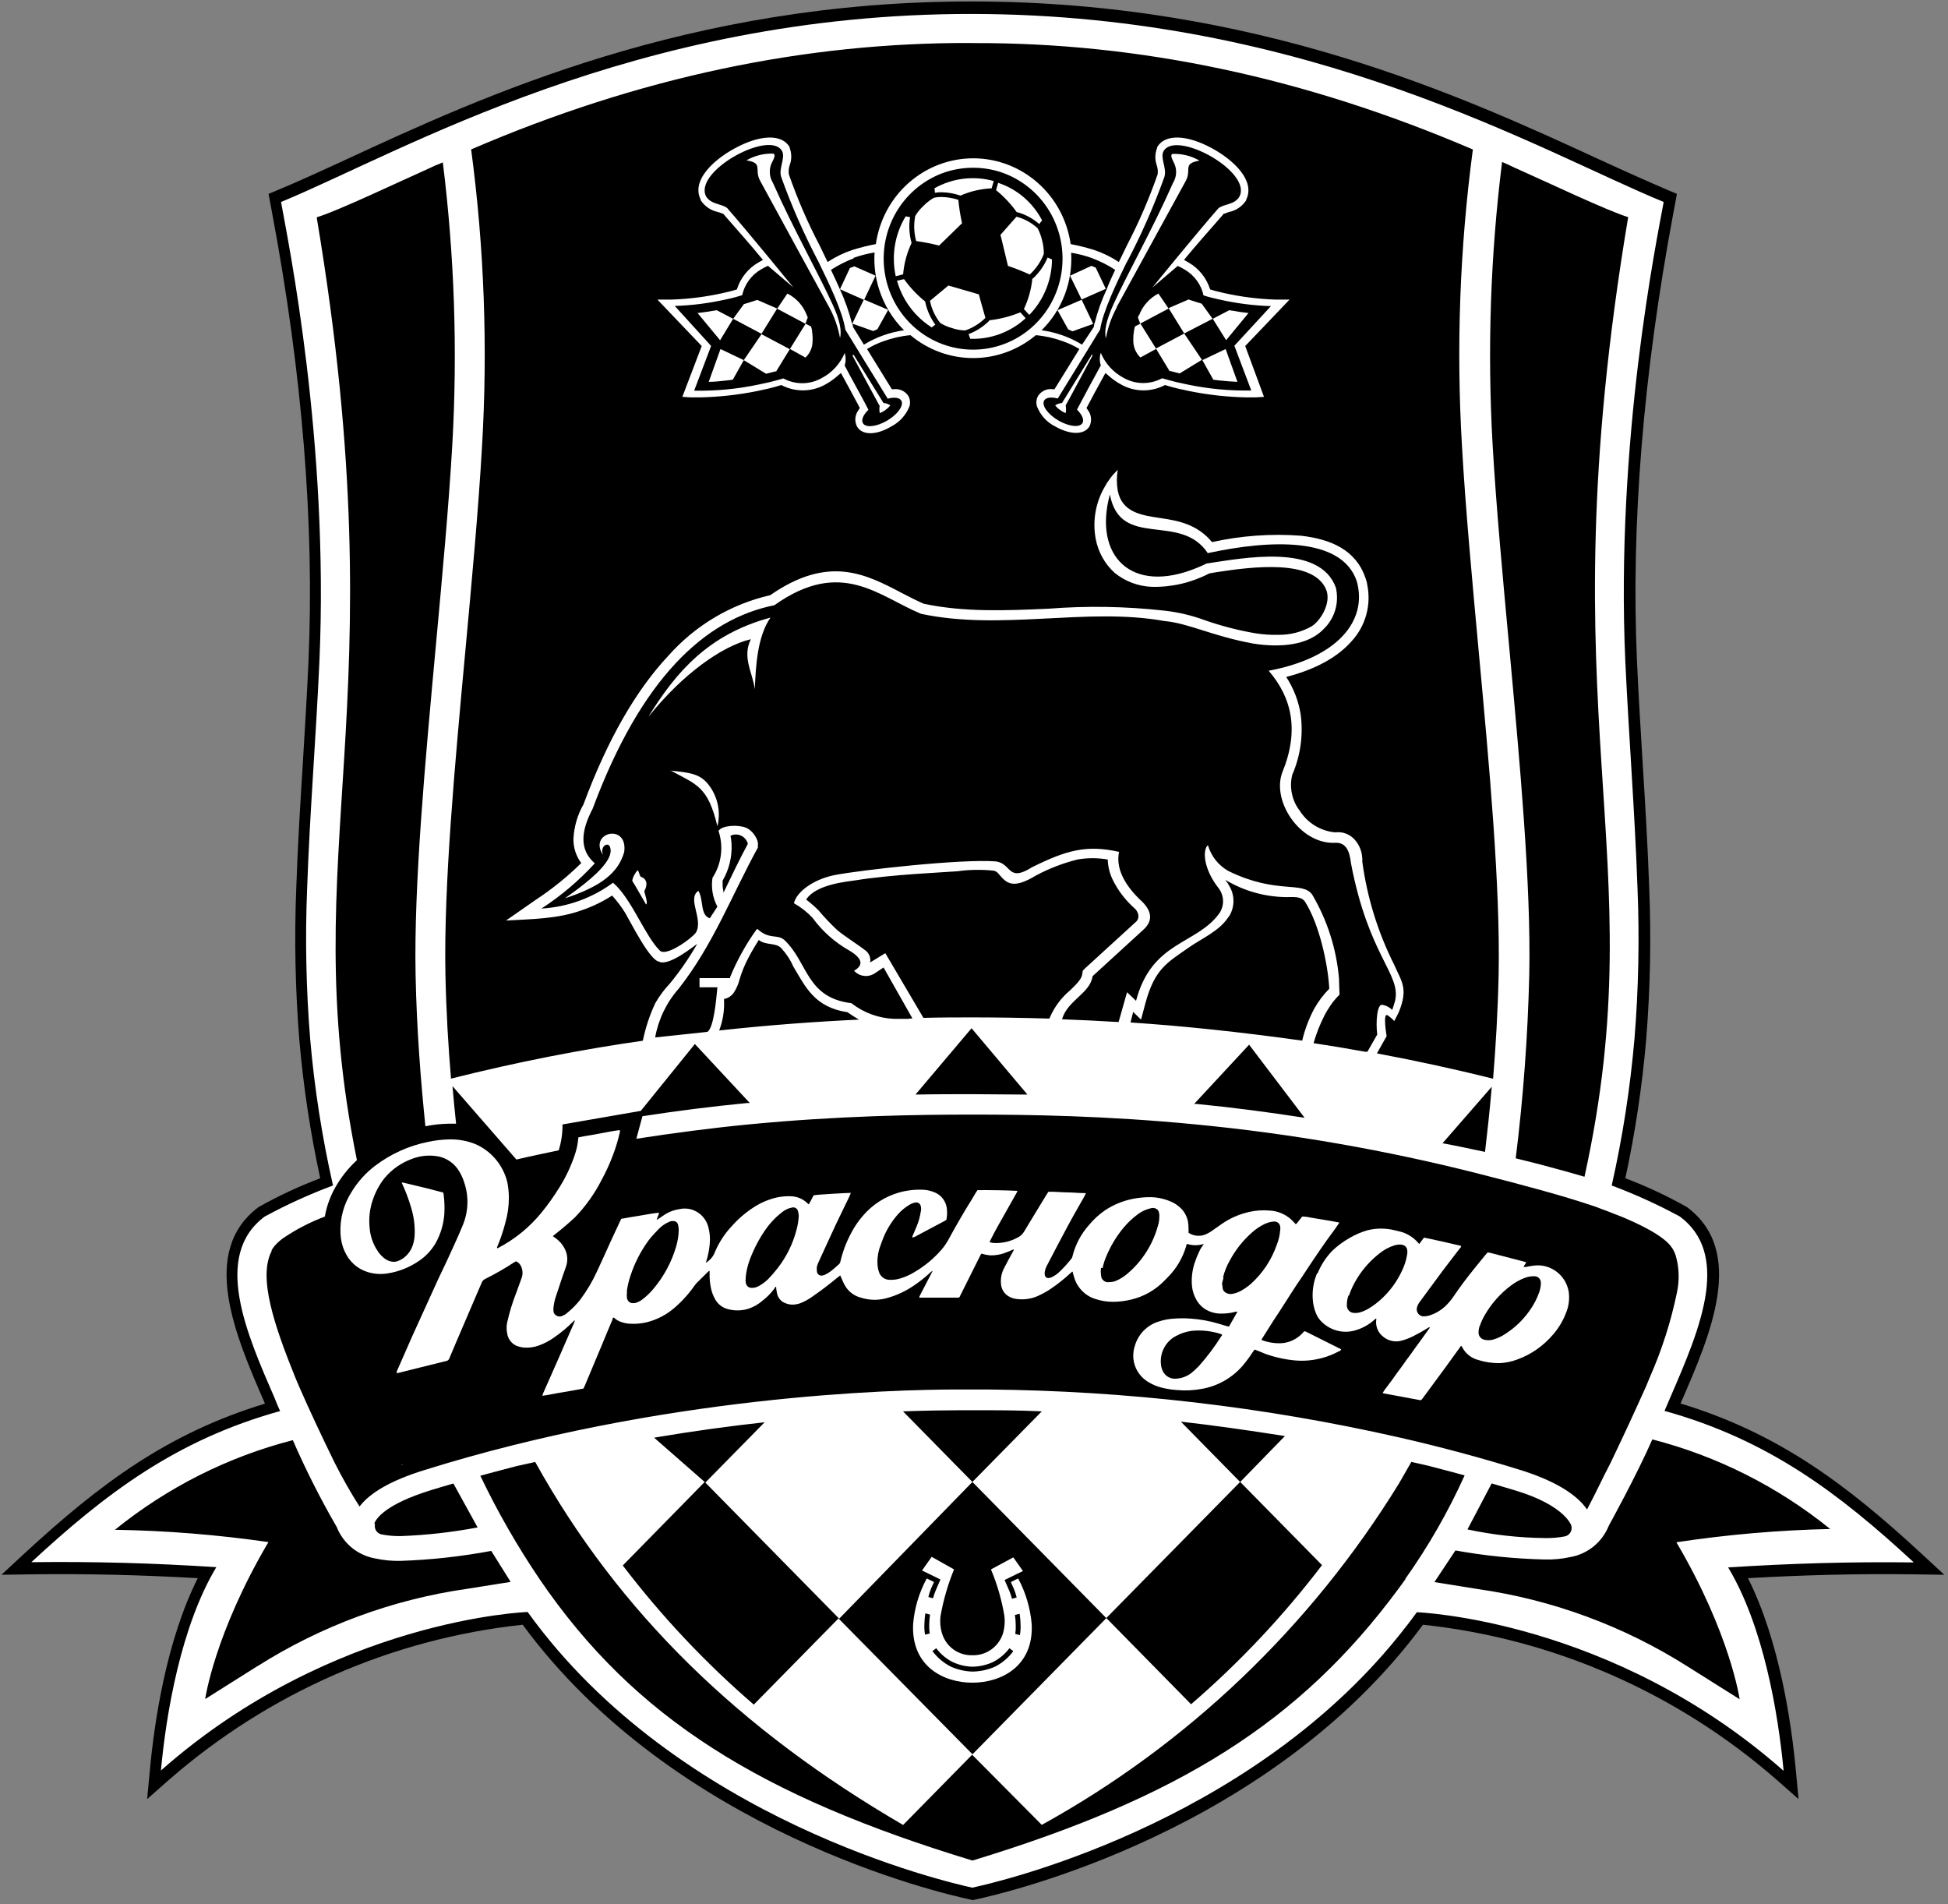 <?xml version="1.0" encoding="UTF-8"?> <svg xmlns="http://www.w3.org/2000/svg" width="44" height="43" viewBox="0 0 44 43" fill="none"><rect x="0" y="0" width="44" height="43" fill="#808080" stroke="none"/> <g clip-path="url(#clip0_149_196)"> <path d="M43.398 35.083C41.676 33.491 40.145 32.359 37.959 31.694L37.972 31.664C38.63 30.151 39.451 28.265 38.104 27.259C37.657 27.007 37.191 26.789 36.712 26.608C36.935 25.577 37.092 24.532 37.182 23.481C37.275 22.339 37.298 21.193 37.251 20.049C37.217 19.066 37.159 18.126 37.102 17.216C37.058 16.48 37.01 15.717 36.975 14.931C36.838 11.855 37.115 8.454 37.796 4.814L37.877 4.378L37.685 4.298C37.234 4.104 36.715 3.874 36.117 3.598C33.04 2.181 28.392 0.041 21.971 0.033C15.551 0.025 10.905 2.173 7.826 3.598C7.228 3.874 6.709 4.111 6.258 4.298L6.066 4.378L6.147 4.814C6.83 8.446 7.103 11.847 6.968 14.931C6.933 15.719 6.885 16.488 6.841 17.218C6.784 18.126 6.726 19.068 6.692 20.049C6.646 21.193 6.669 22.339 6.761 23.481C6.851 24.532 7.009 25.577 7.233 26.608C6.753 26.789 6.287 27.007 5.839 27.259C4.5 28.265 5.313 30.151 5.971 31.664L5.98 31.686V31.699C3.794 32.365 2.267 33.497 0.543 35.089L0.033 35.562L0.721 35.552C1.978 35.536 3.183 35.566 4.467 35.639C3.748 37.066 3.482 38.93 3.386 39.967L3.323 40.628L3.817 40.192C6.069 38.228 8.855 37.006 11.806 36.69C15.249 41.37 21.244 42.753 21.92 42.897L21.973 42.909L22.027 42.897C22.704 42.753 28.692 41.37 32.141 36.69C35.092 37.005 37.879 38.227 40.13 40.192L40.624 40.628L40.562 39.967C40.465 38.93 40.199 37.066 39.482 35.639C40.763 35.566 41.968 35.536 43.225 35.552L43.916 35.562L43.398 35.083Z" fill="black"></path> <path d="M9.059 33.077L9.104 33.087L9.074 33.073L9.059 33.077Z" fill="white"></path> <path d="M21.007 36.461C20.996 36.538 20.989 36.616 20.988 36.694C20.986 36.759 20.99 36.824 21 36.889L20.894 36.914C20.881 36.838 20.876 36.761 20.879 36.684C20.881 36.6 20.888 36.516 20.9 36.433L21.007 36.461ZM21.147 37.221C21.248 37.356 21.379 37.465 21.529 37.538C21.668 37.601 21.818 37.635 21.97 37.638C22.124 37.635 22.276 37.601 22.417 37.538C22.567 37.465 22.698 37.356 22.8 37.221L22.888 37.287C22.777 37.437 22.634 37.557 22.469 37.64C22.32 37.705 22.162 37.741 22 37.747H21.935C21.778 37.739 21.624 37.702 21.48 37.638C21.315 37.555 21.172 37.434 21.061 37.285L21.147 37.221ZM23.031 36.443C23.044 36.526 23.051 36.61 23.052 36.694C23.055 36.771 23.05 36.848 23.037 36.924L22.932 36.898C22.942 36.834 22.945 36.769 22.943 36.704C22.942 36.626 22.936 36.547 22.924 36.47L23.031 36.443ZM21.099 35.727L20.933 35.645C20.76 35.963 20.655 36.313 20.625 36.675C20.579 37.63 21.313 37.999 21.964 37.999C22.614 37.999 23.351 37.63 23.303 36.675C23.272 36.314 23.168 35.963 22.997 35.645L22.832 35.727C22.851 35.77 22.88 35.836 22.901 35.881C22.927 35.944 22.948 36.009 22.964 36.075L22.859 36.104C22.843 36.047 22.824 35.99 22.802 35.935C22.767 35.859 22.712 35.731 22.712 35.729L22.691 35.68L22.943 35.556L23.106 35.478L22.888 35.169L22.383 35.441C22.525 35.778 22.627 36.132 22.687 36.494C22.703 36.634 22.69 36.776 22.647 36.91C22.596 37.051 22.503 37.172 22.381 37.256C22.258 37.34 22.113 37.383 21.966 37.379C21.818 37.385 21.672 37.342 21.549 37.258C21.427 37.174 21.334 37.052 21.285 36.91C21.241 36.776 21.227 36.634 21.244 36.494C21.308 36.133 21.41 35.78 21.549 35.441L21.044 35.157L20.826 35.466L20.988 35.544L21.242 35.669L21.221 35.717C21.221 35.717 21.166 35.848 21.132 35.923C21.109 35.979 21.09 36.035 21.074 36.093L20.969 36.064C20.985 35.997 21.006 35.932 21.032 35.869C21.053 35.824 21.082 35.758 21.101 35.715" fill="white"></path> <path d="M13.617 19.296C13.546 19.101 13.755 18.994 13.784 19.146C13.862 19.416 13.43 19.817 12.76 20.286C13.591 20.014 13.967 19.702 14.099 19.241C14.189 18.579 13.29 18.794 13.614 19.296" fill="white"></path> <path d="M15.138 17.395C15.735 17.72 15.988 17.753 16.204 18.659C16.246 18.491 16.247 18.314 16.207 18.145C16.167 17.975 16.088 17.818 15.976 17.686C15.785 17.467 15.555 17.445 15.138 17.402" fill="white"></path> <path d="M14.664 16.165C15.413 15.233 16.299 14.591 16.959 14.435C16.758 14.848 17.001 15.19 17.049 15.564C17.07 15.079 17.099 14.383 17.403 13.947C15.997 14.324 15.268 15.184 14.658 16.165" fill="white"></path> <path d="M22.957 4.897L22.597 5.304L22.62 5.392L22.767 6.004C22.934 6.061 23.099 6.126 23.259 6.199L23.276 6.183C23.408 6.058 23.511 5.905 23.577 5.734C23.578 5.634 23.566 5.533 23.54 5.436C23.518 5.338 23.484 5.243 23.437 5.154C23.3 5.029 23.135 4.939 22.957 4.893" fill="white"></path> <path d="M23.318 6.294C23.294 6.532 23.229 6.764 23.127 6.979L23.249 7.112C23.574 6.778 23.758 6.329 23.762 5.86L23.663 5.816C23.591 5.985 23.487 6.138 23.357 6.265L23.324 6.294" fill="white"></path> <path d="M22.972 4.79C23.157 4.84 23.328 4.932 23.473 5.059L23.538 4.977C23.329 4.574 22.972 4.269 22.545 4.129L22.498 4.294C22.678 4.44 22.837 4.61 22.972 4.8" fill="white"></path> <path d="M22.109 6.647L22.033 6.625L21.421 6.448L21.005 6.794C21.043 6.978 21.123 7.149 21.239 7.295C21.324 7.346 21.415 7.385 21.51 7.411C21.605 7.443 21.704 7.46 21.803 7.462C21.974 7.403 22.13 7.306 22.258 7.178C22.212 7.028 22.134 6.738 22.109 6.647Z" fill="white"></path> <path d="M21.26 4.341C21.408 4.343 21.554 4.369 21.694 4.417C21.917 4.319 22.156 4.264 22.398 4.253L22.446 4.088C21.996 3.963 21.515 4.022 21.107 4.251L21.118 4.353C21.165 4.346 21.211 4.342 21.258 4.341" fill="white"></path> <path d="M21.21 5.547L21.73 5.041C21.691 4.867 21.663 4.69 21.646 4.512C21.522 4.473 21.393 4.451 21.264 4.448C21.208 4.448 21.152 4.453 21.097 4.465C21.019 4.509 20.947 4.562 20.883 4.625L20.862 4.646L20.839 4.668C20.774 4.73 20.718 4.8 20.672 4.878C20.636 5.066 20.643 5.26 20.694 5.444C20.869 5.468 21.044 5.502 21.216 5.547" fill="white"></path> <path d="M20.399 6.195C20.42 5.949 20.485 5.709 20.59 5.487C20.537 5.297 20.525 5.098 20.556 4.903L20.456 4.886C20.211 5.29 20.131 5.775 20.232 6.238L20.399 6.195Z" fill="white"></path> <path d="M20.261 6.339C20.34 6.621 20.484 6.879 20.682 7.092C20.79 7.208 20.911 7.309 21.044 7.394L21.126 7.331C21.013 7.176 20.934 6.997 20.896 6.808C20.716 6.663 20.556 6.493 20.42 6.304L20.261 6.339Z" fill="white"></path> <path d="M22.352 7.232L22.331 7.256C22.201 7.383 22.047 7.481 21.878 7.545L21.916 7.651C22.377 7.667 22.826 7.5 23.167 7.186L23.045 7.053C22.823 7.145 22.59 7.205 22.352 7.232Z" fill="white"></path> <path d="M14.466 19.796L14.415 19.665C14.403 19.607 14.262 19.848 14.285 19.899C14.361 20.015 14.516 20.299 14.593 20.426C14.644 20.397 14.56 20.185 14.553 20.124C14.627 19.994 14.629 19.848 14.466 19.796Z" fill="white"></path> <path d="M14.157 29.168C14.173 29.043 14.202 28.921 14.243 28.802C14.337 28.517 14.475 28.249 14.652 28.008C14.71 27.932 14.775 27.862 14.844 27.79C14.899 27.728 14.964 27.674 15.035 27.631C15.073 27.61 15.113 27.594 15.153 27.576H15.192C15.206 27.573 15.221 27.573 15.235 27.576C15.25 27.58 15.263 27.586 15.275 27.595C15.287 27.603 15.297 27.615 15.304 27.628C15.312 27.64 15.316 27.655 15.318 27.67C15.325 27.702 15.33 27.736 15.331 27.769C15.329 27.893 15.31 28.017 15.276 28.137C15.173 28.495 14.995 28.827 14.755 29.11C14.684 29.195 14.604 29.272 14.516 29.339C14.465 29.38 14.405 29.41 14.342 29.427H14.318C14.284 29.433 14.249 29.426 14.221 29.407C14.193 29.389 14.172 29.359 14.164 29.326C14.155 29.275 14.155 29.223 14.164 29.172M16.843 28.843C16.857 28.703 16.89 28.566 16.94 28.434C17.028 28.203 17.142 27.984 17.281 27.781C17.381 27.633 17.503 27.502 17.642 27.392C17.689 27.352 17.741 27.32 17.797 27.296C17.828 27.284 17.859 27.275 17.891 27.269C17.905 27.265 17.92 27.264 17.934 27.267C17.949 27.269 17.963 27.274 17.976 27.282C17.988 27.29 17.999 27.3 18.007 27.312C18.016 27.324 18.022 27.338 18.025 27.353C18.033 27.385 18.039 27.418 18.042 27.452C18.037 27.556 18.021 27.66 17.994 27.761C17.913 28.08 17.767 28.378 17.566 28.637C17.497 28.726 17.423 28.811 17.344 28.892C17.286 28.947 17.222 28.995 17.153 29.034C17.101 29.067 17.041 29.084 16.98 29.084C16.961 29.082 16.942 29.079 16.923 29.073C16.903 29.064 16.885 29.051 16.872 29.033C16.858 29.016 16.85 28.995 16.846 28.973C16.839 28.931 16.839 28.887 16.846 28.845M24.904 28.639C24.921 28.556 24.945 28.475 24.977 28.398C25.075 28.155 25.209 27.929 25.375 27.728C25.472 27.611 25.583 27.506 25.706 27.417C25.765 27.374 25.829 27.339 25.897 27.314C25.934 27.301 25.972 27.29 26.01 27.281C26.042 27.275 26.076 27.279 26.106 27.292C26.121 27.299 26.134 27.308 26.146 27.319C26.157 27.331 26.166 27.345 26.173 27.36C26.184 27.397 26.189 27.435 26.186 27.473C26.186 27.546 26.175 27.618 26.153 27.687C26.036 28.107 25.797 28.482 25.467 28.761C25.391 28.827 25.306 28.881 25.214 28.921C25.166 28.943 25.114 28.953 25.061 28.952C25.038 28.957 25.014 28.957 24.991 28.952C24.968 28.946 24.947 28.936 24.929 28.921C24.91 28.906 24.895 28.887 24.885 28.866C24.875 28.844 24.87 28.82 24.87 28.796C24.861 28.741 24.861 28.684 24.87 28.629M27.625 28.845C27.659 28.708 27.712 28.577 27.783 28.456C27.912 28.217 28.082 28.005 28.285 27.827C28.366 27.755 28.457 27.694 28.554 27.646C28.609 27.619 28.668 27.6 28.728 27.59C28.76 27.583 28.793 27.583 28.824 27.59C28.846 27.596 28.867 27.608 28.883 27.625C28.898 27.641 28.909 27.663 28.914 27.685C28.921 27.723 28.921 27.762 28.914 27.8C28.904 27.904 28.88 28.007 28.841 28.104C28.724 28.445 28.522 28.751 28.256 28.991C28.185 29.053 28.108 29.107 28.026 29.152C27.966 29.184 27.902 29.207 27.835 29.219C27.794 29.226 27.751 29.221 27.713 29.205C27.688 29.196 27.666 29.181 27.648 29.161C27.631 29.141 27.62 29.116 27.615 29.09C27.615 29.069 27.615 29.043 27.605 29.01C27.596 28.977 27.623 28.909 27.636 28.855M27.584 30.178C27.436 30.413 27.269 30.635 27.085 30.843C27.028 30.903 26.968 30.959 26.903 31.011C26.812 31.079 26.704 31.121 26.591 31.131C26.54 31.139 26.486 31.135 26.437 31.118C26.377 31.097 26.325 31.057 26.289 31.005C26.255 30.954 26.233 30.896 26.226 30.835C26.206 30.704 26.227 30.57 26.287 30.451C26.346 30.332 26.439 30.236 26.555 30.174C26.67 30.11 26.795 30.069 26.924 30.053C27.144 30.032 27.366 30.057 27.577 30.125L27.605 30.141C27.603 30.15 27.599 30.158 27.594 30.166M7.782 28.25C7.83 28.363 7.901 28.465 7.991 28.547C8.082 28.63 8.189 28.691 8.305 28.726C8.452 28.771 8.607 28.781 8.758 28.756C9.004 28.717 9.239 28.625 9.447 28.485C9.611 28.379 9.747 28.234 9.845 28.063C9.954 27.865 10.019 27.645 10.036 27.419C10.045 27.272 10.04 27.125 10.021 26.979C10.021 26.96 10.011 26.942 10.007 26.923H9.981L9.652 26.837L9.112 26.707C9.099 26.705 9.086 26.705 9.074 26.707C9.078 26.721 9.084 26.734 9.091 26.747C9.167 26.912 9.231 27.083 9.282 27.257C9.349 27.468 9.377 27.69 9.365 27.911C9.359 28.004 9.337 28.095 9.3 28.18C9.243 28.307 9.142 28.409 9.016 28.466C8.953 28.497 8.881 28.504 8.814 28.483C8.763 28.469 8.717 28.444 8.676 28.411C8.613 28.361 8.559 28.3 8.517 28.23C8.416 28.073 8.358 27.892 8.347 27.705C8.328 27.5 8.353 27.292 8.42 27.098C8.479 26.918 8.57 26.75 8.687 26.602C8.852 26.407 9.063 26.259 9.3 26.172C9.468 26.106 9.649 26.083 9.828 26.104C9.927 26.113 10.023 26.143 10.11 26.193C10.197 26.242 10.273 26.31 10.333 26.392C10.399 26.485 10.45 26.588 10.484 26.699C10.593 27.016 10.582 27.363 10.451 27.672C10.399 27.798 10.346 27.923 10.289 28.047C10.161 28.333 10.028 28.617 9.891 28.901C9.699 29.32 9.508 29.74 9.317 30.162L8.967 30.958C8.963 30.966 8.961 30.975 8.961 30.984C8.961 30.993 8.963 31.002 8.967 31.011L9.047 30.991L10.082 30.734C10.097 30.732 10.11 30.726 10.122 30.716C10.133 30.706 10.142 30.694 10.147 30.68C10.199 30.553 10.252 30.429 10.306 30.304C10.497 29.858 10.688 29.412 10.88 28.966C10.895 28.927 10.925 28.896 10.962 28.88C11.188 28.768 11.407 28.642 11.618 28.503L11.656 28.483C11.687 28.497 11.715 28.518 11.737 28.545C11.759 28.571 11.775 28.602 11.785 28.635C11.809 28.705 11.809 28.781 11.785 28.851C11.746 28.962 11.706 29.071 11.666 29.18C11.578 29.401 11.508 29.63 11.456 29.863C11.438 29.945 11.438 30.031 11.456 30.114C11.466 30.179 11.493 30.24 11.535 30.291C11.577 30.342 11.631 30.38 11.693 30.401C11.736 30.416 11.781 30.426 11.827 30.431C11.944 30.441 12.062 30.425 12.173 30.384C12.296 30.339 12.412 30.278 12.519 30.201C12.666 30.1 12.804 29.985 12.931 29.859L12.98 29.812C12.982 29.829 12.979 29.847 12.971 29.863C12.852 30.135 12.735 30.405 12.615 30.678L12.271 31.456C12.271 31.476 12.248 31.493 12.255 31.52C12.412 31.499 12.563 31.462 12.718 31.439C12.873 31.415 13.026 31.384 13.179 31.357C13.193 31.33 13.202 31.306 13.214 31.281L13.596 30.37C13.675 30.176 13.753 29.991 13.834 29.8C13.834 29.785 13.834 29.761 13.864 29.752C13.917 29.804 13.983 29.842 14.055 29.861C14.109 29.879 14.165 29.889 14.222 29.892C14.35 29.901 14.479 29.89 14.604 29.861C14.833 29.804 15.046 29.695 15.226 29.541C15.399 29.393 15.554 29.223 15.685 29.036C15.702 29.012 15.72 28.99 15.739 28.97L15.999 28.713C15.999 28.713 16.012 28.695 16.028 28.703V28.767C16.026 28.869 16.035 28.971 16.055 29.071C16.073 29.169 16.108 29.263 16.158 29.349C16.189 29.403 16.231 29.45 16.281 29.487C16.331 29.524 16.388 29.551 16.449 29.565C16.587 29.601 16.731 29.601 16.869 29.565C17 29.527 17.122 29.461 17.225 29.37C17.331 29.29 17.423 29.194 17.501 29.086C17.501 29.075 17.512 29.057 17.531 29.059C17.531 29.106 17.541 29.154 17.549 29.199C17.558 29.251 17.58 29.3 17.614 29.34C17.647 29.381 17.691 29.411 17.74 29.429C17.789 29.449 17.84 29.46 17.893 29.462C17.958 29.462 18.023 29.45 18.084 29.427C18.172 29.392 18.254 29.347 18.331 29.293C18.538 29.151 18.737 28.999 18.93 28.839L18.98 28.802L18.993 28.835C19.023 28.901 19.05 28.971 19.085 29.03C19.16 29.161 19.282 29.257 19.425 29.298C19.617 29.363 19.823 29.37 20.018 29.318C20.246 29.257 20.461 29.157 20.655 29.022C20.778 28.939 20.893 28.847 21.002 28.746C21.021 28.726 21.043 28.709 21.067 28.695L21.034 28.763C20.95 28.925 20.866 29.084 20.782 29.248C20.782 29.263 20.757 29.277 20.766 29.304H20.816H21.059H21.591H21.637C21.646 29.305 21.656 29.303 21.664 29.297C21.672 29.292 21.678 29.284 21.681 29.275C21.709 29.215 21.74 29.154 21.771 29.094L22.134 28.368C22.146 28.347 22.151 28.323 22.174 28.31C22.243 28.333 22.314 28.346 22.387 28.349C22.487 28.349 22.586 28.333 22.681 28.3C22.75 28.277 22.815 28.248 22.873 28.222C22.882 28.222 22.894 28.213 22.903 28.222L22.842 28.333C22.79 28.43 22.735 28.528 22.685 28.627C22.62 28.745 22.594 28.882 22.612 29.016C22.619 29.071 22.639 29.123 22.669 29.168C22.7 29.214 22.741 29.251 22.788 29.277C22.84 29.307 22.896 29.326 22.955 29.333C23.113 29.356 23.274 29.336 23.422 29.275C23.528 29.229 23.63 29.174 23.726 29.11C23.883 29.004 24.032 28.886 24.172 28.757L24.219 28.715L24.231 28.726C24.231 28.753 24.244 28.781 24.252 28.808C24.282 28.932 24.343 29.046 24.43 29.139C24.516 29.231 24.625 29.299 24.745 29.335C24.869 29.376 24.998 29.397 25.128 29.398C25.268 29.398 25.407 29.382 25.543 29.349C25.826 29.284 26.086 29.139 26.291 28.931L26.377 28.843C26.571 28.649 26.713 28.409 26.791 28.145C26.791 28.125 26.804 28.108 26.81 28.09C26.934 28.13 27.068 28.13 27.192 28.09C27.179 28.111 27.166 28.127 27.154 28.146C27.142 28.166 27.119 28.195 27.106 28.222C27.072 28.298 27.035 28.372 27.009 28.45C26.934 28.639 26.905 28.844 26.924 29.047C26.935 29.151 26.967 29.252 27.018 29.343C27.086 29.47 27.196 29.567 27.328 29.617C27.401 29.646 27.479 29.662 27.558 29.664C27.678 29.667 27.799 29.653 27.915 29.621H27.95L27.759 29.958L27.715 29.948C27.657 29.933 27.598 29.915 27.54 29.896C27.329 29.832 27.112 29.792 26.892 29.777C26.77 29.768 26.647 29.768 26.525 29.777C26.403 29.783 26.282 29.806 26.167 29.845C26.045 29.883 25.933 29.95 25.841 30.041C25.75 30.131 25.681 30.243 25.641 30.366C25.605 30.465 25.591 30.57 25.599 30.674C25.609 30.78 25.642 30.882 25.697 30.972C25.752 31.062 25.826 31.139 25.914 31.195C26.012 31.258 26.118 31.305 26.23 31.334C26.344 31.363 26.461 31.382 26.578 31.39C26.77 31.408 26.963 31.399 27.152 31.363C27.508 31.3 27.832 31.115 28.07 30.839C28.151 30.743 28.226 30.642 28.294 30.536C28.308 30.516 28.321 30.497 28.338 30.476L28.399 30.499L28.591 30.577C28.809 30.654 29.036 30.703 29.266 30.723C29.465 30.739 29.665 30.72 29.857 30.668C29.99 30.634 30.119 30.582 30.24 30.516C30.257 30.516 30.28 30.501 30.289 30.479C30.299 30.458 30.289 30.47 30.289 30.468L29.484 30.065H29.457C29.448 30.077 29.438 30.088 29.427 30.098C29.3 30.238 29.125 30.323 28.939 30.333C28.792 30.339 28.646 30.316 28.508 30.265L28.493 30.252L28.625 30.042L28.757 29.833L28.885 29.639L29.019 29.431C29.063 29.361 29.107 29.291 29.153 29.221C29.199 29.151 29.241 29.082 29.287 29.014L29.419 28.82L29.555 28.613L29.693 28.407L29.832 28.203L29.968 28.008C30.016 27.942 30.064 27.874 30.11 27.814C30.155 27.753 30.207 27.683 30.253 27.608L30.043 27.569L29.836 27.535L29.622 27.499C29.554 27.483 29.485 27.474 29.415 27.471C29.375 27.524 29.333 27.574 29.293 27.625C29.285 27.633 29.277 27.64 29.268 27.646C29.23 27.606 29.195 27.567 29.157 27.532C29.022 27.414 28.852 27.345 28.675 27.337C28.524 27.324 28.373 27.334 28.225 27.366C28.002 27.415 27.789 27.506 27.6 27.637L27.37 27.798C27.32 27.834 27.266 27.862 27.209 27.884C27.149 27.905 27.086 27.912 27.023 27.904C26.96 27.897 26.899 27.874 26.846 27.839C26.846 27.812 26.846 27.787 26.846 27.759C26.846 27.701 26.842 27.643 26.833 27.586C26.808 27.457 26.741 27.341 26.641 27.257C26.587 27.209 26.526 27.17 26.459 27.14C26.314 27.075 26.157 27.039 25.998 27.035C25.858 27.033 25.719 27.046 25.581 27.074C25.361 27.119 25.152 27.205 24.963 27.329C24.824 27.425 24.698 27.54 24.59 27.672C24.415 27.87 24.289 28.109 24.225 28.368C24.22 28.394 24.208 28.417 24.191 28.436C24.133 28.503 24.08 28.571 24.02 28.631C23.979 28.675 23.936 28.718 23.89 28.757C23.858 28.784 23.824 28.806 23.787 28.826C23.763 28.841 23.736 28.851 23.709 28.857C23.697 28.861 23.686 28.863 23.674 28.862C23.662 28.861 23.65 28.858 23.639 28.852C23.629 28.846 23.62 28.838 23.613 28.828C23.606 28.818 23.602 28.806 23.599 28.794C23.594 28.769 23.594 28.742 23.599 28.717C23.608 28.667 23.625 28.62 23.649 28.576C23.728 28.425 23.808 28.275 23.887 28.121C24.04 27.829 24.195 27.538 24.359 27.253L24.504 26.998C24.504 26.985 24.518 26.969 24.529 26.944C24.382 26.944 24.244 26.928 24.105 26.927C23.965 26.925 23.821 26.909 23.68 26.913L23.626 26.998C23.462 27.269 23.295 27.538 23.133 27.81C23.102 27.863 23.057 27.906 23.005 27.936C22.83 28.037 22.631 28.082 22.431 28.069C22.404 28.065 22.378 28.06 22.352 28.053C22.358 28.036 22.365 28.019 22.373 28.003C22.423 27.905 22.471 27.808 22.524 27.715C22.671 27.455 22.819 27.192 22.968 26.927C22.974 26.915 22.977 26.904 22.98 26.892C22.677 26.878 22.377 26.874 22.079 26.876L22.04 26.934C22.015 26.977 21.991 27.02 21.964 27.063C21.773 27.368 21.593 27.68 21.422 27.995C21.378 28.075 21.326 28.151 21.266 28.22C21.091 28.422 20.886 28.592 20.657 28.726C20.558 28.787 20.452 28.835 20.342 28.868C20.262 28.894 20.18 28.905 20.097 28.901C20.04 28.902 19.984 28.884 19.939 28.848C19.894 28.813 19.862 28.763 19.848 28.707C19.837 28.674 19.83 28.64 19.825 28.606C19.809 28.47 19.822 28.333 19.861 28.203C19.892 28.113 19.923 28.026 19.957 27.94C20.037 27.749 20.148 27.573 20.284 27.419C20.356 27.339 20.438 27.27 20.529 27.215C20.573 27.185 20.623 27.165 20.674 27.156C20.688 27.153 20.701 27.153 20.715 27.155C20.728 27.157 20.741 27.162 20.752 27.17C20.764 27.177 20.773 27.187 20.781 27.198C20.789 27.21 20.794 27.222 20.797 27.236C20.808 27.278 20.808 27.322 20.797 27.364C20.78 27.476 20.75 27.585 20.707 27.689C20.676 27.763 20.644 27.835 20.613 27.909C20.613 27.921 20.6 27.932 20.613 27.948L20.665 27.929L21.34 27.57C21.353 27.563 21.365 27.555 21.377 27.545C21.383 27.513 21.387 27.481 21.39 27.448C21.393 27.409 21.393 27.369 21.39 27.329C21.387 27.237 21.356 27.148 21.301 27.074C21.246 27 21.17 26.945 21.084 26.917C21.015 26.89 20.942 26.873 20.868 26.868C20.682 26.858 20.496 26.878 20.317 26.927C19.993 27.017 19.703 27.203 19.485 27.462C19.387 27.575 19.302 27.7 19.232 27.833C19.118 28.042 19.033 28.266 18.98 28.499C18.975 28.52 18.962 28.54 18.945 28.553C18.884 28.608 18.823 28.664 18.754 28.715C18.72 28.74 18.684 28.761 18.647 28.779C18.628 28.79 18.607 28.798 18.585 28.802C18.569 28.807 18.552 28.808 18.536 28.805C18.52 28.802 18.504 28.795 18.491 28.785C18.478 28.774 18.467 28.76 18.46 28.745C18.453 28.729 18.451 28.712 18.451 28.695C18.447 28.665 18.447 28.634 18.451 28.604C18.461 28.566 18.475 28.53 18.492 28.495C18.545 28.376 18.601 28.259 18.654 28.141C18.801 27.815 18.954 27.491 19.113 27.168C19.144 27.108 19.175 27.043 19.205 26.973C19.21 26.962 19.214 26.95 19.217 26.938C19.148 26.938 18.451 26.975 18.379 26.993C18.339 27.057 18.312 27.131 18.266 27.197L18.243 27.177C18.141 27.075 18.004 27.017 17.86 27.014C17.753 27.01 17.646 27.02 17.541 27.043C17.365 27.084 17.197 27.154 17.044 27.251C16.854 27.371 16.682 27.517 16.533 27.685C16.372 27.855 16.242 28.053 16.15 28.269C16.123 28.345 16.077 28.412 16.016 28.464C16.005 28.464 15.993 28.483 15.982 28.493C15.972 28.502 15.962 28.509 15.951 28.516V28.506C15.951 28.506 15.951 28.495 15.951 28.489C15.992 28.363 16.018 28.232 16.03 28.1C16.045 27.964 16.033 27.826 15.995 27.695C15.956 27.558 15.866 27.441 15.745 27.369C15.624 27.296 15.48 27.274 15.343 27.306C15.211 27.326 15.086 27.376 14.977 27.454C14.934 27.485 14.887 27.514 14.832 27.549C14.835 27.536 14.839 27.523 14.844 27.51C14.855 27.479 14.868 27.45 14.88 27.419C14.891 27.388 14.88 27.399 14.88 27.386C14.733 27.401 14.595 27.428 14.455 27.452C14.316 27.475 14.172 27.497 14.032 27.524L14.002 27.586C13.931 27.736 13.86 27.888 13.791 28.04C13.69 28.261 13.591 28.485 13.487 28.707C13.383 28.935 13.255 29.151 13.105 29.351C13.016 29.464 12.914 29.567 12.802 29.656C12.77 29.683 12.734 29.704 12.695 29.719C12.67 29.729 12.643 29.732 12.616 29.728C12.589 29.723 12.564 29.71 12.544 29.691C12.524 29.675 12.51 29.653 12.504 29.627C12.497 29.588 12.497 29.549 12.504 29.51C12.513 29.433 12.529 29.357 12.554 29.283L12.714 28.802C12.739 28.728 12.768 28.656 12.791 28.582C12.827 28.465 12.819 28.338 12.768 28.226C12.719 28.118 12.642 28.026 12.546 27.958L12.487 27.915L12.529 27.88C12.688 27.757 12.839 27.627 12.986 27.491C13.225 27.244 13.426 26.963 13.583 26.656C13.683 26.474 13.77 26.285 13.843 26.09C13.909 25.918 13.962 25.741 14.002 25.561C14.005 25.554 14.005 25.546 14.004 25.539C14.002 25.531 13.998 25.525 13.992 25.52C13.893 25.533 13.787 25.551 13.682 25.572L13.374 25.629C13.269 25.648 13.164 25.662 13.061 25.687V25.714C13.05 25.836 13.025 25.955 12.986 26.07C12.901 26.326 12.787 26.57 12.646 26.798C12.521 27.002 12.383 27.197 12.232 27.382C11.963 27.713 11.629 27.985 11.253 28.181C11.253 28.181 11.237 28.197 11.226 28.181C11.225 28.177 11.225 28.172 11.226 28.168C11.304 27.985 11.368 27.795 11.417 27.602C11.47 27.418 11.495 27.228 11.494 27.037C11.493 26.923 11.481 26.809 11.459 26.697C11.412 26.504 11.321 26.326 11.193 26.175C11.066 26.025 10.905 25.907 10.725 25.831C10.542 25.76 10.347 25.726 10.151 25.73C9.989 25.733 9.829 25.752 9.671 25.786C9.238 25.872 8.83 26.056 8.477 26.323C8.266 26.482 8.086 26.68 7.947 26.907C7.763 27.19 7.673 27.526 7.691 27.864C7.697 27.999 7.728 28.131 7.782 28.253" fill="white"></path> <path d="M30.469 29.258C30.517 29.117 30.582 28.982 30.661 28.857C30.794 28.644 30.963 28.457 31.16 28.304C31.26 28.223 31.374 28.162 31.497 28.123C31.535 28.113 31.574 28.106 31.613 28.104C31.639 28.103 31.665 28.107 31.69 28.115C31.712 28.121 31.732 28.133 31.748 28.149C31.764 28.166 31.776 28.186 31.782 28.209C31.791 28.251 31.791 28.295 31.782 28.337C31.762 28.459 31.725 28.577 31.671 28.688C31.564 28.922 31.413 29.134 31.227 29.31C31.131 29.402 31.026 29.483 30.913 29.551C30.853 29.587 30.789 29.615 30.722 29.635C30.678 29.648 30.632 29.653 30.586 29.649C30.543 29.649 30.502 29.632 30.472 29.602C30.441 29.572 30.423 29.53 30.422 29.487V29.448C30.424 29.382 30.436 29.316 30.458 29.254M33.421 29.954C33.451 29.861 33.492 29.773 33.542 29.689C33.693 29.429 33.896 29.202 34.137 29.024C34.229 28.955 34.331 28.899 34.439 28.859C34.492 28.838 34.547 28.825 34.603 28.822C34.628 28.819 34.652 28.819 34.676 28.822C34.711 28.825 34.743 28.841 34.766 28.867C34.79 28.893 34.803 28.927 34.804 28.962V28.995C34.801 29.057 34.788 29.119 34.768 29.178C34.714 29.332 34.638 29.477 34.542 29.608C34.399 29.809 34.22 29.981 34.014 30.114C33.921 30.179 33.818 30.227 33.708 30.256C33.65 30.268 33.59 30.268 33.532 30.256C33.496 30.249 33.463 30.231 33.438 30.203C33.413 30.175 33.399 30.139 33.396 30.102C33.396 30.048 33.404 29.994 33.421 29.942M29.752 28.748C29.672 28.931 29.638 29.131 29.651 29.331C29.657 29.446 29.683 29.559 29.727 29.664C29.758 29.738 29.804 29.805 29.863 29.859C29.956 29.948 30.07 30.013 30.194 30.047C30.317 30.081 30.448 30.083 30.573 30.053C30.751 30.009 30.915 29.921 31.051 29.797C31.061 29.797 31.068 29.769 31.087 29.777V29.793C31.075 29.865 31.083 29.94 31.11 30.009C31.136 30.077 31.181 30.137 31.238 30.182C31.294 30.23 31.361 30.264 31.433 30.28C31.504 30.297 31.579 30.296 31.65 30.277C31.742 30.253 31.832 30.219 31.918 30.176C32.036 30.117 32.151 30.052 32.262 29.981C32.271 29.981 32.281 29.96 32.296 29.981L32.191 30.129L32.084 30.277L31.977 30.423C31.942 30.474 31.906 30.522 31.872 30.571L31.762 30.719C31.728 30.767 31.694 30.818 31.657 30.867L31.548 31.015C31.514 31.063 31.477 31.112 31.443 31.162L31.334 31.308C31.295 31.355 31.26 31.406 31.229 31.458L31.263 31.468L32.072 31.618H32.101L32.13 31.583L32.639 30.892C32.754 30.736 32.866 30.579 32.979 30.423C32.979 30.411 32.993 30.394 33.014 30.398C33.049 30.473 33.1 30.54 33.163 30.594C33.226 30.648 33.3 30.687 33.379 30.709C33.539 30.76 33.707 30.785 33.874 30.783C34.01 30.776 34.143 30.749 34.27 30.701C34.582 30.588 34.859 30.395 35.076 30.141C35.203 29.996 35.304 29.828 35.373 29.647C35.436 29.495 35.456 29.328 35.432 29.164C35.399 28.982 35.299 28.82 35.151 28.712C35.004 28.603 34.822 28.556 34.642 28.581C34.588 28.587 34.534 28.596 34.481 28.608C34.459 28.613 34.436 28.613 34.414 28.608C34.425 28.569 34.462 28.545 34.471 28.503L34.324 28.464L33.674 28.296L33.603 28.281L33.54 28.353L33.291 28.66C33.132 28.855 32.979 29.061 32.836 29.271C32.778 29.358 32.709 29.438 32.633 29.509C32.536 29.597 32.422 29.663 32.298 29.703C32.252 29.718 32.205 29.726 32.157 29.727C32.133 29.727 32.11 29.721 32.089 29.711C32.068 29.7 32.049 29.685 32.034 29.667C32.019 29.648 32.009 29.626 32.004 29.603C31.998 29.579 31.998 29.555 32.004 29.532C32.015 29.485 32.036 29.442 32.065 29.404C32.237 29.17 32.409 28.935 32.583 28.701C32.711 28.53 32.845 28.361 32.975 28.189C32.983 28.183 32.99 28.175 32.995 28.166C33 28.157 33.003 28.147 33.004 28.137C32.912 28.11 32.813 28.094 32.727 28.071L32.446 28.008C32.352 27.989 32.254 27.964 32.164 27.948L32.057 28.092L32.03 28.063C31.917 27.933 31.767 27.843 31.6 27.806L31.512 27.785C31.303 27.731 31.085 27.731 30.877 27.785C30.743 27.825 30.615 27.88 30.494 27.95C30.348 28.031 30.212 28.131 30.09 28.248C29.949 28.394 29.837 28.567 29.76 28.758" fill="white"></path> <path d="M19.777 6.226L19.295 6.014L19.197 6.053L18.972 6.532L19.517 6.773L19.777 6.226Z" fill="white"></path> <path d="M19.716 7.473H19.731L19.819 7.433L20.062 6.997L19.513 6.763L19.251 7.308L19.716 7.473Z" fill="white"></path> <path d="M18.974 7.633C19.014 7.477 18.974 7.234 18.803 6.868C18.478 6.158 17.922 5.172 17.478 4.173C17.472 4.158 17.465 4.142 17.457 4.127C17.418 4.064 17.395 3.992 17.389 3.918C17.383 3.844 17.394 3.769 17.422 3.701C17.455 3.627 17.541 3.492 17.464 3.469C17.253 3.462 17.044 3.515 16.86 3.621C17.252 3.687 17.026 3.815 17.168 4.08C17.309 4.345 18.727 6.934 18.727 6.934C18.846 7.152 18.929 7.388 18.974 7.633Z" fill="white"></path> <path d="M19.871 9.156C19.86 9.213 19.86 9.271 19.871 9.328C19.918 9.311 19.962 9.287 20.001 9.256C20.043 9.228 20.079 9.193 20.11 9.153C20.063 9.122 20.01 9.104 19.955 9.1L19.285 8.018C19.285 8.018 19.285 8.005 19.266 8.018C19.247 8.032 19.266 8.051 19.266 8.051C19.266 8.051 19.789 9.024 19.865 9.162" fill="white"></path> <path d="M16.008 8.623C16.135 8.623 16.27 8.608 16.408 8.592L16.552 8.575L16.8 8.133L16.274 7.882L16.008 8.623Z" fill="white"></path> <path d="M16.559 7.199L16.188 7.005C16.029 7.034 15.882 7.055 15.756 7.069L16.265 7.684L16.559 7.199Z" fill="white"></path> <path d="M16.8 8.133L17.303 8.44L17.508 8.388H17.531L17.839 7.886L17.2 7.547L16.8 8.133Z" fill="white"></path> <path d="M18.245 7.168C18.238 7.149 18.231 7.131 18.222 7.114C18.142 6.905 17.989 6.733 17.791 6.633H17.782L17.554 6.971L18.193 7.312L18.245 7.168Z" fill="white"></path> <path d="M17.554 6.968L17.103 6.773L17.038 6.794L16.929 6.829L16.852 6.853L16.802 6.868L16.56 7.199L17.2 7.538L17.554 6.968Z" fill="white"></path> <path d="M18.193 8.075C18.244 8.027 18.285 7.97 18.312 7.905C18.34 7.841 18.354 7.771 18.354 7.701C18.358 7.632 18.354 7.562 18.343 7.493C18.342 7.49 18.342 7.486 18.343 7.483C18.343 7.448 18.329 7.411 18.32 7.374L18.197 7.31L17.843 7.88L18.193 8.075Z" fill="white"></path> <path d="M15.241 6.909C15.631 6.897 16.02 6.847 16.401 6.761C16.47 6.748 16.54 6.73 16.611 6.711C16.682 6.691 16.712 6.682 16.764 6.666C16.791 6.543 16.843 6.428 16.917 6.328C16.991 6.227 17.085 6.143 17.193 6.082C17.242 6.052 17.293 6.026 17.346 6.002L17.92 6.491C17.92 6.491 16.877 5.213 16.424 4.697C16.29 4.596 16.054 4.619 15.945 4.428C15.67 3.86 17.407 2.913 17.667 3.417C17.742 3.563 17.587 3.806 17.642 3.987C17.878 4.647 18.16 5.289 18.486 5.909C18.712 6.372 19.037 7.043 19.094 7.446L20.051 9.003C20.198 8.964 20.319 8.977 20.359 9.049C20.42 9.156 20.276 9.359 20.037 9.499C19.798 9.639 19.551 9.666 19.49 9.555C19.448 9.481 19.502 9.361 19.616 9.254C19.502 9.026 19.234 8.553 19.079 8.256C19.107 8.163 19.107 8.064 19.079 7.972C18.979 8.211 18.8 8.409 18.574 8.53C18.441 8.608 18.29 8.651 18.136 8.654C17.982 8.656 17.83 8.619 17.694 8.546C17.589 8.577 17.478 8.606 17.361 8.635L17.124 8.686C16.649 8.786 16.164 8.832 15.679 8.822L16.062 7.812L15.241 6.909ZM19.28 5.823C19.434 5.768 19.593 5.727 19.754 5.701C19.736 5.984 19.771 6.268 19.858 6.538C19.969 6.886 20.162 7.202 20.42 7.458C20.099 7.503 19.791 7.613 19.513 7.783L19.266 7.382V7.366C19.264 7.353 19.261 7.339 19.257 7.326V7.308H19.245C19.177 7.041 19.085 6.78 18.97 6.53C18.905 6.38 18.836 6.234 18.769 6.094C18.931 5.989 19.105 5.901 19.285 5.833M21.355 3.887C21.762 3.755 22.198 3.755 22.605 3.887C23.062 4.039 23.451 4.351 23.703 4.768C23.954 5.185 24.05 5.68 23.975 6.163C23.9 6.646 23.658 7.086 23.292 7.404C22.926 7.722 22.461 7.896 21.98 7.896C21.499 7.896 21.034 7.722 20.668 7.404C20.302 7.086 20.06 6.646 19.985 6.163C19.909 5.68 20.006 5.185 20.257 4.768C20.509 4.351 20.898 4.039 21.355 3.887ZM24.673 5.833C24.854 5.901 25.027 5.988 25.189 6.094C25.122 6.234 25.055 6.38 24.998 6.53C24.882 6.78 24.79 7.04 24.722 7.308H24.709L24.718 7.326L24.707 7.366V7.382L24.441 7.783C24.161 7.612 23.85 7.502 23.527 7.458C23.756 7.232 23.934 6.959 24.049 6.657C24.164 6.354 24.214 6.03 24.194 5.707C24.355 5.733 24.513 5.774 24.667 5.829M25.457 5.913C25.783 5.293 26.066 4.651 26.302 3.991C26.358 3.796 26.203 3.566 26.278 3.421C26.538 2.917 28.277 3.864 27.999 4.432C27.892 4.627 27.657 4.6 27.523 4.701C27.07 5.216 26.027 6.495 26.027 6.495L26.601 6.006C26.654 6.029 26.706 6.056 26.756 6.086C26.863 6.148 26.957 6.231 27.031 6.332C27.105 6.432 27.157 6.547 27.184 6.67C27.234 6.685 27.286 6.703 27.337 6.715C27.389 6.726 27.479 6.752 27.548 6.765C27.929 6.851 28.317 6.901 28.707 6.913L27.881 7.808L28.263 8.818C27.778 8.828 27.293 8.782 26.817 8.682L26.582 8.631C26.465 8.602 26.354 8.573 26.249 8.542C26.113 8.615 25.96 8.652 25.806 8.65C25.652 8.647 25.501 8.604 25.367 8.526C25.141 8.404 24.964 8.207 24.864 7.968C24.834 8.06 24.834 8.159 24.864 8.252C24.699 8.549 24.441 9.03 24.326 9.25C24.439 9.361 24.493 9.477 24.451 9.551C24.39 9.662 24.145 9.635 23.905 9.495C23.666 9.355 23.523 9.153 23.584 9.046C23.624 8.974 23.745 8.96 23.892 8.999L24.849 7.442C24.908 7.04 25.231 6.368 25.457 5.905M15.412 8.962L15.603 8.974C15.662 8.974 15.723 8.974 15.794 8.974C16.235 8.966 16.674 8.918 17.107 8.83L17.349 8.777C17.455 8.752 17.555 8.725 17.648 8.695C17.807 8.779 17.984 8.82 18.163 8.815C18.342 8.81 18.517 8.759 18.671 8.666C18.758 8.616 18.84 8.558 18.914 8.491L18.995 8.423L19.044 8.514C19.196 8.791 19.314 9.011 19.398 9.168L19.421 9.213L19.395 9.256C19.354 9.308 19.328 9.37 19.321 9.437C19.314 9.503 19.327 9.57 19.356 9.629C19.471 9.834 19.791 9.835 20.133 9.629C20.319 9.534 20.465 9.373 20.542 9.176C20.554 9.137 20.558 9.097 20.553 9.057C20.549 9.016 20.537 8.978 20.517 8.942C20.483 8.889 20.434 8.846 20.376 8.819C20.319 8.792 20.255 8.781 20.192 8.789H20.144L19.584 7.882C19.699 7.811 19.821 7.753 19.947 7.709C20.147 7.635 20.354 7.588 20.565 7.569C20.964 7.903 21.464 8.086 21.981 8.086C22.498 8.086 22.998 7.903 23.397 7.569C23.608 7.588 23.815 7.635 24.015 7.709C24.142 7.753 24.265 7.811 24.38 7.882L23.819 8.789H23.772C23.709 8.781 23.645 8.791 23.587 8.818C23.53 8.846 23.481 8.889 23.446 8.942C23.427 8.978 23.415 9.016 23.41 9.057C23.406 9.097 23.41 9.137 23.422 9.176C23.498 9.374 23.644 9.535 23.831 9.629C24.173 9.824 24.491 9.824 24.608 9.629C24.637 9.57 24.649 9.503 24.642 9.437C24.635 9.371 24.61 9.308 24.569 9.256L24.541 9.213L24.566 9.168C24.648 9.011 24.766 8.791 24.919 8.514L24.969 8.423L25.048 8.491C25.123 8.557 25.205 8.616 25.292 8.666C25.446 8.759 25.621 8.81 25.799 8.815C25.978 8.82 26.155 8.779 26.314 8.695C26.41 8.725 26.505 8.752 26.614 8.777L26.857 8.83C27.289 8.918 27.727 8.966 28.168 8.974C28.235 8.974 28.296 8.974 28.359 8.974L28.55 8.962L28.126 7.814L29.128 6.765H28.801C28.415 6.752 28.031 6.703 27.653 6.619L27.445 6.569L27.334 6.536C27.253 6.279 27.08 6.063 26.85 5.93L26.744 5.87L26.809 5.79C27.022 5.534 27.236 5.29 27.506 4.983L27.645 4.823H27.663C27.696 4.808 27.731 4.796 27.766 4.786C27.923 4.753 28.06 4.658 28.149 4.522V4.508C28.357 4.078 27.866 3.617 27.383 3.352C26.798 3.033 26.308 3.024 26.136 3.325V3.341C26.087 3.465 26.083 3.603 26.127 3.73C26.15 3.796 26.157 3.867 26.148 3.936C25.955 4.488 25.723 5.025 25.453 5.543C25.407 5.639 25.359 5.738 25.314 5.831L25.271 5.917C25.097 5.802 24.909 5.71 24.711 5.644C24.538 5.59 24.361 5.546 24.183 5.512C24.106 4.974 23.842 4.482 23.438 4.127C23.034 3.771 22.517 3.575 21.983 3.575C21.448 3.575 20.932 3.771 20.528 4.127C20.124 4.482 19.86 4.974 19.783 5.512C19.605 5.546 19.428 5.59 19.255 5.644C19.057 5.71 18.869 5.801 18.694 5.917L18.652 5.831L18.513 5.543C18.242 5.026 18.01 4.489 17.818 3.936C17.808 3.867 17.815 3.796 17.837 3.73C17.884 3.604 17.884 3.466 17.837 3.341V3.325C17.667 3.024 17.177 3.033 16.592 3.352C16.106 3.617 15.612 4.078 15.827 4.508V4.522C15.916 4.657 16.053 4.752 16.209 4.786C16.245 4.795 16.281 4.808 16.314 4.823H16.332L16.471 4.983C16.741 5.29 16.955 5.534 17.166 5.79L17.233 5.87L17.126 5.93C16.896 6.063 16.724 6.279 16.644 6.536L16.533 6.569L16.324 6.619C15.947 6.703 15.562 6.752 15.176 6.765H14.849L15.85 7.814L15.412 8.962Z" fill="white"></path> <path d="M24.431 6.763L24.977 6.522L24.749 6.043L24.651 6.004L24.169 6.226L24.431 6.763Z" fill="white"></path> <path d="M24.127 7.438L24.217 7.479H24.233L24.692 7.314L24.431 6.769L23.886 7.004L24.127 7.438Z" fill="white"></path> <path d="M25.222 6.935L26.783 4.086C26.924 3.825 26.699 3.697 27.093 3.627C26.908 3.52 26.698 3.468 26.486 3.475C26.412 3.498 26.498 3.633 26.53 3.707C26.558 3.775 26.57 3.85 26.564 3.924C26.557 3.998 26.533 4.07 26.494 4.133C26.488 4.149 26.481 4.164 26.473 4.179C26.031 5.178 25.472 6.164 25.149 6.874C24.983 7.24 24.939 7.483 24.979 7.639C25.023 7.394 25.107 7.158 25.226 6.94" fill="white"></path> <path d="M24.656 8.018L23.988 9.1C23.933 9.105 23.88 9.123 23.833 9.153C23.863 9.193 23.9 9.228 23.942 9.256C23.98 9.287 24.024 9.311 24.07 9.328C24.082 9.271 24.082 9.213 24.07 9.156C24.147 9.022 24.669 8.045 24.669 8.045C24.669 8.045 24.684 8.02 24.669 8.012C24.654 8.005 24.648 8.012 24.648 8.012" fill="white"></path> <path d="M27.548 8.592C27.686 8.606 27.822 8.618 27.95 8.623L27.684 7.882L27.158 8.133L27.406 8.575L27.548 8.592Z" fill="white"></path> <path d="M28.2 7.069C28.072 7.055 27.925 7.034 27.766 7.005L27.393 7.199L27.695 7.682L28.2 7.069Z" fill="white"></path> <path d="M26.417 8.38H26.44L26.645 8.433L27.148 8.125L26.748 7.532L26.109 7.87L26.417 8.38Z" fill="white"></path> <path d="M25.725 7.114L25.702 7.168L25.754 7.308L26.395 6.968L26.165 6.629C25.968 6.73 25.814 6.901 25.733 7.11" fill="white"></path> <path d="M27.389 7.199L27.144 6.859L27.097 6.843L27.02 6.82L26.911 6.785L26.846 6.763L26.395 6.958L26.748 7.53L27.389 7.199Z" fill="white"></path> <path d="M25.635 7.372C25.625 7.409 25.618 7.446 25.612 7.481C25.612 7.485 25.612 7.488 25.612 7.491C25.6 7.56 25.596 7.63 25.598 7.699C25.599 7.769 25.613 7.839 25.641 7.903C25.669 7.967 25.709 8.025 25.759 8.073L26.115 7.878L25.759 7.308L25.635 7.372Z" fill="white"></path> <path d="M37.865 34.828C39.084 36.896 39.294 38.373 39.294 38.373L38.123 37.636C36.68 36.721 35.065 36.125 33.381 35.885L32.4 35.727L32.874 35.013C33.54 35.133 34.214 35.201 34.89 35.217C35.083 35.222 35.276 35.204 35.464 35.163C35.658 35.13 35.84 35.048 35.994 34.923C36.147 34.798 36.266 34.636 36.34 34.451C36.34 34.451 36.966 33.318 37.322 32.505C38.787 32.882 40.156 33.572 41.339 34.528C40.176 34.554 39.016 34.654 37.865 34.828ZM31.743 35.665L31.59 35.875C29.354 38.902 26.616 40.599 21.971 42.014H21.96C17.198 40.566 14.336 38.813 12.188 35.661C11.685 34.918 11.237 34.137 10.849 33.326C10.849 33.326 11.396 33.176 11.668 33.108L12.089 33.015C13.969 36.406 16.701 39.06 20.399 41.212L21.958 39.626L23.531 41.21C26.825 39.392 29.603 36.739 31.594 33.509C31.69 33.345 31.785 33.18 31.879 33.013L32.262 33.1C32.533 33.168 33.082 33.318 33.082 33.318C32.711 34.139 32.263 34.921 31.743 35.653M5.804 37.632L4.634 38.369C4.634 38.369 4.844 36.892 6.063 34.824C4.914 34.658 3.756 34.565 2.596 34.546C3.779 33.589 5.148 32.899 6.614 32.522C6.907 33.194 7.238 33.848 7.605 34.482C7.678 34.666 7.797 34.829 7.95 34.954C8.104 35.078 8.285 35.161 8.479 35.194C8.667 35.235 8.86 35.253 9.053 35.248C9.738 35.225 10.421 35.149 11.096 35.023L11.534 35.723L10.553 35.879C8.869 36.119 7.253 36.716 5.81 37.63M8.454 34.404C8.509 34.266 8.745 33.96 9.722 33.655C9.896 33.6 10.069 33.552 10.241 33.501L10.788 34.493C10.219 34.601 9.644 34.666 9.066 34.688C8.913 34.692 8.761 34.679 8.611 34.649C8.586 34.643 8.563 34.632 8.543 34.617C8.522 34.601 8.505 34.582 8.492 34.56C8.479 34.538 8.471 34.514 8.467 34.488C8.463 34.462 8.465 34.437 8.471 34.412H8.462M14.775 32.466C15.66 32.316 16.496 32.203 17.271 32.118L15.932 33.48L18.955 36.554L21.964 33.466L20.397 31.872C20.929 31.853 21.354 31.847 21.633 31.847H22.306C22.584 31.847 23.003 31.847 23.531 31.872L21.964 33.466L24.988 36.54L28.011 33.466L26.672 32.104C27.403 32.186 28.191 32.299 29.023 32.429L28.013 33.466L29.861 35.344C28.985 36.493 27.994 37.546 26.903 38.486L24.99 36.54L21.966 39.616L18.939 36.548L17.026 38.494C15.935 37.554 14.943 36.501 14.067 35.352L15.917 33.466L14.775 32.466ZM35.353 34.694C35.203 34.723 35.051 34.736 34.898 34.733C34.309 34.727 33.722 34.661 33.146 34.538L33.693 33.499L34.211 33.653C35.359 33.995 35.495 34.456 35.493 34.456C35.499 34.481 35.501 34.507 35.497 34.533C35.493 34.558 35.485 34.583 35.472 34.605C35.459 34.627 35.442 34.646 35.421 34.661C35.401 34.677 35.378 34.688 35.353 34.694ZM6.133 28.238C6.16 28.188 6.194 28.142 6.233 28.102L6.273 28.061C6.302 28.034 6.338 28.005 6.38 27.971C6.678 27.767 7 27.6 7.337 27.473C7.383 27.211 7.479 26.961 7.62 26.736C7.742 26.537 7.891 26.356 8.062 26.199C6.631 19.157 9.03 16.095 7.153 4.907C7.605 4.775 9.032 4.096 9.736 3.782L9.86 3.724H9.87L10.002 3.666C10.265 5.782 10.337 7.918 10.216 10.048C10.136 11.441 9.986 13.044 9.843 14.597C9.6 17.243 9.347 19.979 9.387 22.016C9.412 23.267 9.508 24.457 9.609 25.434C9.78 25.398 9.954 25.379 10.128 25.376H10.153C10.204 25.376 10.252 25.376 10.302 25.376C10.273 25.109 10.246 24.823 10.22 24.527L11.664 26.185C11.985 26.109 12.305 26.043 12.62 25.977C12.679 25.788 12.708 25.591 12.705 25.393L14.474 25.086L15.695 23.576L16.936 24.909H16.873C16.041 24.991 15.324 25.082 14.511 25.207L14.373 25.716C15.201 25.588 16.07 25.473 16.917 25.391C18.941 25.197 20.676 25.17 21.962 25.17C23.246 25.17 24.977 25.195 26.997 25.391C29.155 25.598 31.294 25.97 33.396 26.504C34.412 26.763 35.281 26.995 35.996 27.236L36.084 27.267L36.189 27.308C36.281 27.341 36.369 27.374 36.453 27.409L36.645 27.483C37.456 27.826 37.689 28.051 37.779 28.199C37.786 28.208 37.792 28.218 37.796 28.228C37.818 28.268 37.836 28.31 37.85 28.353C37.928 28.624 37.937 28.91 37.878 29.186C37.742 29.846 37.536 30.489 37.264 31.104L37.184 31.299C36.943 31.837 36.646 32.48 36.371 33.05C36.162 33.449 36.103 33.6 35.847 34.087C35.604 33.731 35.082 33.429 34.364 33.203C33.427 32.91 32.497 32.664 31.592 32.458C28.544 31.767 25.433 31.406 22.31 31.378H21.637C20.173 31.378 14.981 31.509 9.573 33.202C8.848 33.427 8.362 33.703 8.121 34.021C7.918 33.702 7.731 33.374 7.561 33.036C7.287 32.478 6.987 31.841 6.753 31.304C6.725 31.238 6.698 31.17 6.671 31.11C6.193 29.929 5.825 28.841 6.137 28.25M21.964 0.973C25.723 0.957 29.48 1.751 33.268 3.376C32.972 5.601 32.89 7.851 33.023 10.092C33.103 11.497 33.253 13.108 33.396 14.667C33.639 17.293 33.89 20.01 33.85 22.006C33.832 22.833 33.785 23.633 33.725 24.36C32.832 24.136 31.954 23.948 31.101 23.788L31.32 23.399C31.32 23.399 31.225 22.846 31.345 22.93C31.399 22.967 31.449 23.01 31.493 23.058L31.592 22.864C31.818 22.317 31.655 22.167 31.491 21.786C31.123 21.056 30.88 20.269 30.77 19.457C30.772 19.434 30.772 19.41 30.77 19.387C30.764 19.228 30.703 19.076 30.597 18.959C30.544 18.9 30.478 18.854 30.404 18.826C30.33 18.797 30.251 18.787 30.173 18.796H30.148C29.989 18.78 29.835 18.728 29.698 18.644C29.561 18.56 29.445 18.445 29.358 18.309C29.271 18.196 29.21 18.064 29.181 17.923C29.151 17.783 29.154 17.637 29.188 17.498C29.374 17.07 29.44 16.599 29.379 16.136C29.331 15.832 29.22 15.543 29.052 15.287C29.733 15.112 30.222 14.83 30.529 14.48C30.685 14.311 30.799 14.106 30.86 13.883C30.922 13.66 30.928 13.424 30.881 13.198C30.881 13.163 30.842 13.05 30.842 13.05C30.624 12.419 30.066 12.176 29.386 12.098C28.713 12.047 28.036 12.096 27.376 12.242C27.049 11.844 26.62 11.758 26.203 11.698C25.786 11.637 25.34 11.571 25.247 11.079C25.22 10.924 25.22 10.765 25.247 10.61C25.123 10.728 25.019 10.866 24.939 11.018C24.744 11.364 24.677 11.768 24.747 12.159C24.801 12.46 24.952 12.734 25.178 12.937C25.417 13.131 25.712 13.241 26.018 13.252C26.468 13.262 26.914 13.158 27.315 12.949L27.477 12.921C28.265 12.801 29.696 12.608 29.964 13.34C30.06 13.637 29.828 14.013 29.631 14.141C29.402 14.272 29.143 14.339 28.88 14.336C28.7 14.341 28.521 14.328 28.344 14.299C27.957 14.232 27.576 14.133 27.206 14.003C26.911 13.895 26.605 13.823 26.293 13.789C25.426 13.693 24.552 13.678 23.682 13.746C22.739 13.787 21.784 13.83 20.862 13.633C20.703 13.563 20.537 13.478 20.368 13.39C19.552 12.962 18.714 12.526 17.397 13.441C16.508 13.644 15.702 14.123 15.092 14.813C14.38 15.573 13.734 16.671 13.179 18.165C13.045 18.399 12.968 18.663 12.953 18.934C12.947 19.134 13.01 19.331 13.129 19.49C12.815 19.799 12.473 20.076 12.106 20.317L11.429 20.788C12.012 20.753 12.596 20.755 13.15 20.552C13.388 20.471 13.614 20.36 13.826 20.224C13.935 20.344 14.034 20.474 14.12 20.613C14.27 20.872 14.677 21.685 14.886 21.716C15.107 21.831 15.683 21.356 15.748 21.315C15.569 21.628 15.364 21.925 15.136 22.204C15.007 22.34 14.894 22.491 14.801 22.654C14.674 22.924 14.58 23.209 14.52 23.502C13.145 23.697 11.687 23.981 10.187 24.358C10.126 23.631 10.078 22.833 10.061 22.004C10.021 20.008 10.271 17.291 10.514 14.665C10.658 13.108 10.807 11.495 10.887 10.09C11.02 7.849 10.938 5.599 10.642 3.374C14.43 1.743 18.189 0.955 21.947 0.971M33.54 26.012C33.22 25.944 32.901 25.876 32.583 25.817L33.695 24.541C33.649 25.084 33.593 25.584 33.542 26.018M28.214 23.592L29.467 25.242C28.66 25.117 27.85 25.01 27.032 24.93H26.972L28.214 23.592ZM21.945 23.22L23.207 24.718C22.75 24.718 22.327 24.709 21.945 24.709C21.562 24.709 21.137 24.709 20.678 24.718L21.945 23.22ZM16.359 22.57V22.553H16.382C16.459 22.533 16.527 22.485 16.573 22.418C16.631 22.331 16.675 22.233 16.701 22.13C16.751 21.958 16.818 21.792 16.902 21.634C16.986 21.467 17.093 21.302 17.139 21.226C17.298 21.358 17.531 21.276 17.654 21.42C17.765 21.541 17.856 21.681 17.922 21.833C18.189 22.274 18.392 22.747 19.142 22.858C19.226 22.919 19.313 22.974 19.402 23.025C18.446 23.07 17.378 23.146 16.244 23.271C16.33 23.048 16.367 22.809 16.353 22.57M27.745 19.965L27.703 19.908L27.676 19.869C28.091 20.118 28.562 20.252 29.044 20.259C29.214 20.259 29.383 20.237 29.471 20.354C29.792 20.85 29.993 21.751 30.025 22.327C29.892 22.462 29.776 22.615 29.683 22.782C29.563 23.009 29.472 23.25 29.413 23.5C28.026 23.306 26.722 23.168 25.535 23.09L25.595 22.852L25.773 23.025L25.872 22.654C26.083 21.875 26.366 21.739 26.84 21.405C27.148 21.189 27.517 21.037 27.724 20.741L27.77 20.679C27.834 20.571 27.865 20.447 27.86 20.321C27.855 20.195 27.815 20.073 27.743 19.971M20.856 22.983L19.997 21.525L19.653 21.735C19.664 21.682 19.658 21.627 19.637 21.577C19.616 21.527 19.581 21.485 19.536 21.455C19.425 21.364 19.066 21.134 18.918 21.01C18.767 20.87 18.625 20.72 18.492 20.562C18.404 20.472 18.309 20.39 18.209 20.315C18.428 19.965 19.155 19.907 19.318 19.881C20.137 19.747 21.331 19.7 21.627 19.675C21.901 19.637 22.179 19.633 22.454 19.663C22.499 19.677 22.539 19.706 22.566 19.745C22.733 19.94 22.869 20.093 23.401 19.77C23.697 19.612 24.011 19.491 24.336 19.41C24.563 19.37 24.794 19.37 25.021 19.41C25.026 19.571 25.065 19.729 25.136 19.873C25.256 20.114 25.421 20.33 25.622 20.508C25.669 20.547 25.701 20.602 25.712 20.663C25.716 20.692 25.714 20.721 25.704 20.749C25.695 20.776 25.678 20.8 25.656 20.819L24.508 21.868L24.456 21.922L24.445 22C24.428 22.119 24.302 22.237 24.17 22.364C23.972 22.53 23.815 22.74 23.712 22.979L23.703 23.002C23.066 22.983 22.48 22.975 21.956 22.975C21.616 22.975 21.248 22.975 20.858 22.986M17.112 19.119C17.16 18.998 17.015 18.755 16.843 18.689C16.67 18.622 16.315 18.634 16.229 18.762C16.287 18.938 16.306 19.125 16.282 19.309C16.259 19.493 16.194 19.669 16.093 19.823C16.059 20.047 16.098 20.275 16.204 20.475L16.032 20.737C15.808 20.663 15.898 20.323 15.775 20.117C15.513 20.29 15.888 20.751 15.723 21.052C15.706 21.078 15.685 21.102 15.662 21.122C15.484 21.292 15.014 21.605 14.897 21.459C14.587 21.152 14.298 20.389 13.927 20.01L13.847 19.934C13.374 20.282 12.813 20.484 12.23 20.517C12.673 20.23 13.078 19.887 13.435 19.496C13.07 19.183 13.131 18.749 13.386 18.264C14.48 15.324 15.915 13.984 17.491 13.667C19.002 12.595 19.84 13.462 20.803 13.861C22.624 14.25 24.539 13.709 26.293 14.023C26.867 14.077 27.38 14.365 28.311 14.534C28.937 14.632 29.555 14.568 29.899 14.204C30.021 14.087 30.11 13.94 30.159 13.777C30.207 13.614 30.212 13.441 30.175 13.275C29.813 12.256 28.07 12.606 27.255 12.725C27.173 12.766 27.095 12.799 27.018 12.83C25.553 13.427 24.692 12.556 25.069 11.166C25.306 12.423 26.662 11.556 27.28 12.491C28.69 12.186 30.312 12.116 30.647 13.13C30.89 14.007 30.23 14.851 28.656 15.147C29.189 15.766 29.348 16.509 28.962 17.447C28.723 18.095 29.362 19.052 30.133 19.033C30.396 19.009 30.483 19.204 30.515 19.496C30.917 21.601 31.648 21.992 31.512 22.599C31.5 22.646 31.447 22.806 31.447 22.806C31.386 22.746 31.309 22.706 31.227 22.691C31.104 22.66 31.072 23.08 31.108 23.362L30.886 23.751H30.837C30.442 23.679 30.052 23.615 29.67 23.557C29.73 23.346 29.81 23.141 29.909 22.946L29.932 22.901L29.98 22.817L29.995 22.794C30.067 22.672 30.155 22.56 30.257 22.461C30.257 22.461 30.247 22.267 30.244 22.093C30.186 21.426 29.98 20.781 29.641 20.206C29.421 19.887 28.845 20.206 27.749 19.671C27.524 19.546 27.357 19.337 27.284 19.087C27.169 19.173 27.162 19.597 27.527 20.06C27.587 20.139 27.621 20.235 27.625 20.334C27.629 20.433 27.602 20.532 27.548 20.615C27.039 21.337 26.018 21.239 25.66 22.601L25.457 22.407L25.266 23.08C24.822 23.053 24.395 23.033 23.988 23.018C24.114 22.584 24.625 22.434 24.678 22.045L25.838 20.984C26.029 20.802 26.029 20.595 25.805 20.368C25.379 19.979 25.201 19.589 25.277 19.237C24.537 19.072 24.082 19.202 23.309 19.585C22.758 19.932 22.855 19.504 22.498 19.453C21.713 19.391 19.437 19.648 18.848 19.762C18.35 19.864 17.987 20.152 17.933 20.397C18.089 20.485 18.231 20.596 18.354 20.728C18.575 21.03 18.857 21.281 19.18 21.463C19.508 21.658 19.492 21.805 19.291 21.922C19.351 21.987 19.432 22.029 19.519 22.038C19.606 22.048 19.694 22.025 19.766 21.975L19.957 21.848L20.609 22.998C20.575 23.003 20.541 23.006 20.506 23.008H20.198C19.847 22.995 19.509 22.871 19.23 22.654C18.205 22.529 18.254 21.732 17.717 21.228C17.558 21.086 17.376 21.228 17.108 20.977L17.082 20.998C16.845 21.33 16.646 21.688 16.491 22.066V22.088H15.8V22.296H16.204C16.171 22.66 16.114 23.208 15.98 23.302L14.798 23.428C14.872 23.016 15.057 22.634 15.333 22.323C16.116 21.321 16.515 20.241 17.128 19.122M16.5 18.873C16.537 18.855 16.578 18.845 16.619 18.845C16.66 18.844 16.701 18.853 16.739 18.871C16.776 18.888 16.809 18.914 16.836 18.946C16.863 18.978 16.882 19.016 16.892 19.056C16.701 19.408 16.523 19.784 16.343 20.157V20.169C16.343 20.122 16.326 20.07 16.322 20.015V19.94V19.887C16.47 19.633 16.54 19.341 16.523 19.047C16.519 18.988 16.512 18.93 16.5 18.873ZM34.07 3.72L34.194 3.779C34.9 4.092 36.327 4.771 36.776 4.903C34.864 16.319 37.41 19.22 35.789 26.574C35.789 26.574 35.114 26.37 34.236 26.158C34.407 24.781 34.509 23.396 34.542 22.008C34.584 19.971 34.33 17.235 34.087 14.589C33.943 13.032 33.794 11.433 33.714 10.04C33.593 7.91 33.664 5.774 33.928 3.658L34.06 3.716L34.07 3.72ZM43.218 35.274C41.544 33.729 39.954 32.517 37.597 31.861C37.639 31.767 37.679 31.666 37.718 31.579C38.054 30.8 38.431 29.944 38.535 29.178C38.626 28.497 38.502 27.888 37.945 27.473C37.448 27.204 36.933 26.969 36.404 26.771C36.65 25.682 36.821 24.576 36.918 23.463C37.01 22.333 37.033 21.199 36.987 20.066C36.924 18.297 36.796 16.719 36.712 14.951C36.488 9.958 37.417 5.442 37.578 4.561C34.831 3.436 29.597 0.325 21.962 0.315C14.327 0.305 9.093 3.428 6.348 4.561C6.506 5.442 7.436 9.958 7.214 14.951C7.134 16.719 7 18.297 6.937 20.066C6.891 21.199 6.914 22.333 7.006 23.463C7.102 24.577 7.275 25.682 7.522 26.771C6.992 26.968 6.476 27.203 5.978 27.473C4.794 28.357 5.569 30.116 6.208 31.583C6.244 31.678 6.285 31.777 6.327 31.865C3.97 32.519 2.38 33.733 0.708 35.278C2.131 35.26 3.465 35.299 4.886 35.39C4.09 36.717 3.755 38.677 3.635 39.982C7.515 36.556 11.918 36.402 11.918 36.402C15.318 41.126 21.428 42.51 21.96 42.628C22.473 42.519 28.124 41.239 31.584 36.953C31.726 36.776 31.868 36.595 32.002 36.408C32.002 36.408 36.402 36.562 40.287 39.99C40.164 38.682 39.832 36.723 39.034 35.396C40.455 35.305 41.789 35.266 43.214 35.283" fill="white"></path> </g> <defs> <clipPath id="clip0_149_196"> <rect width="44" height="43" fill="white"></rect> </clipPath> </defs> </svg> 